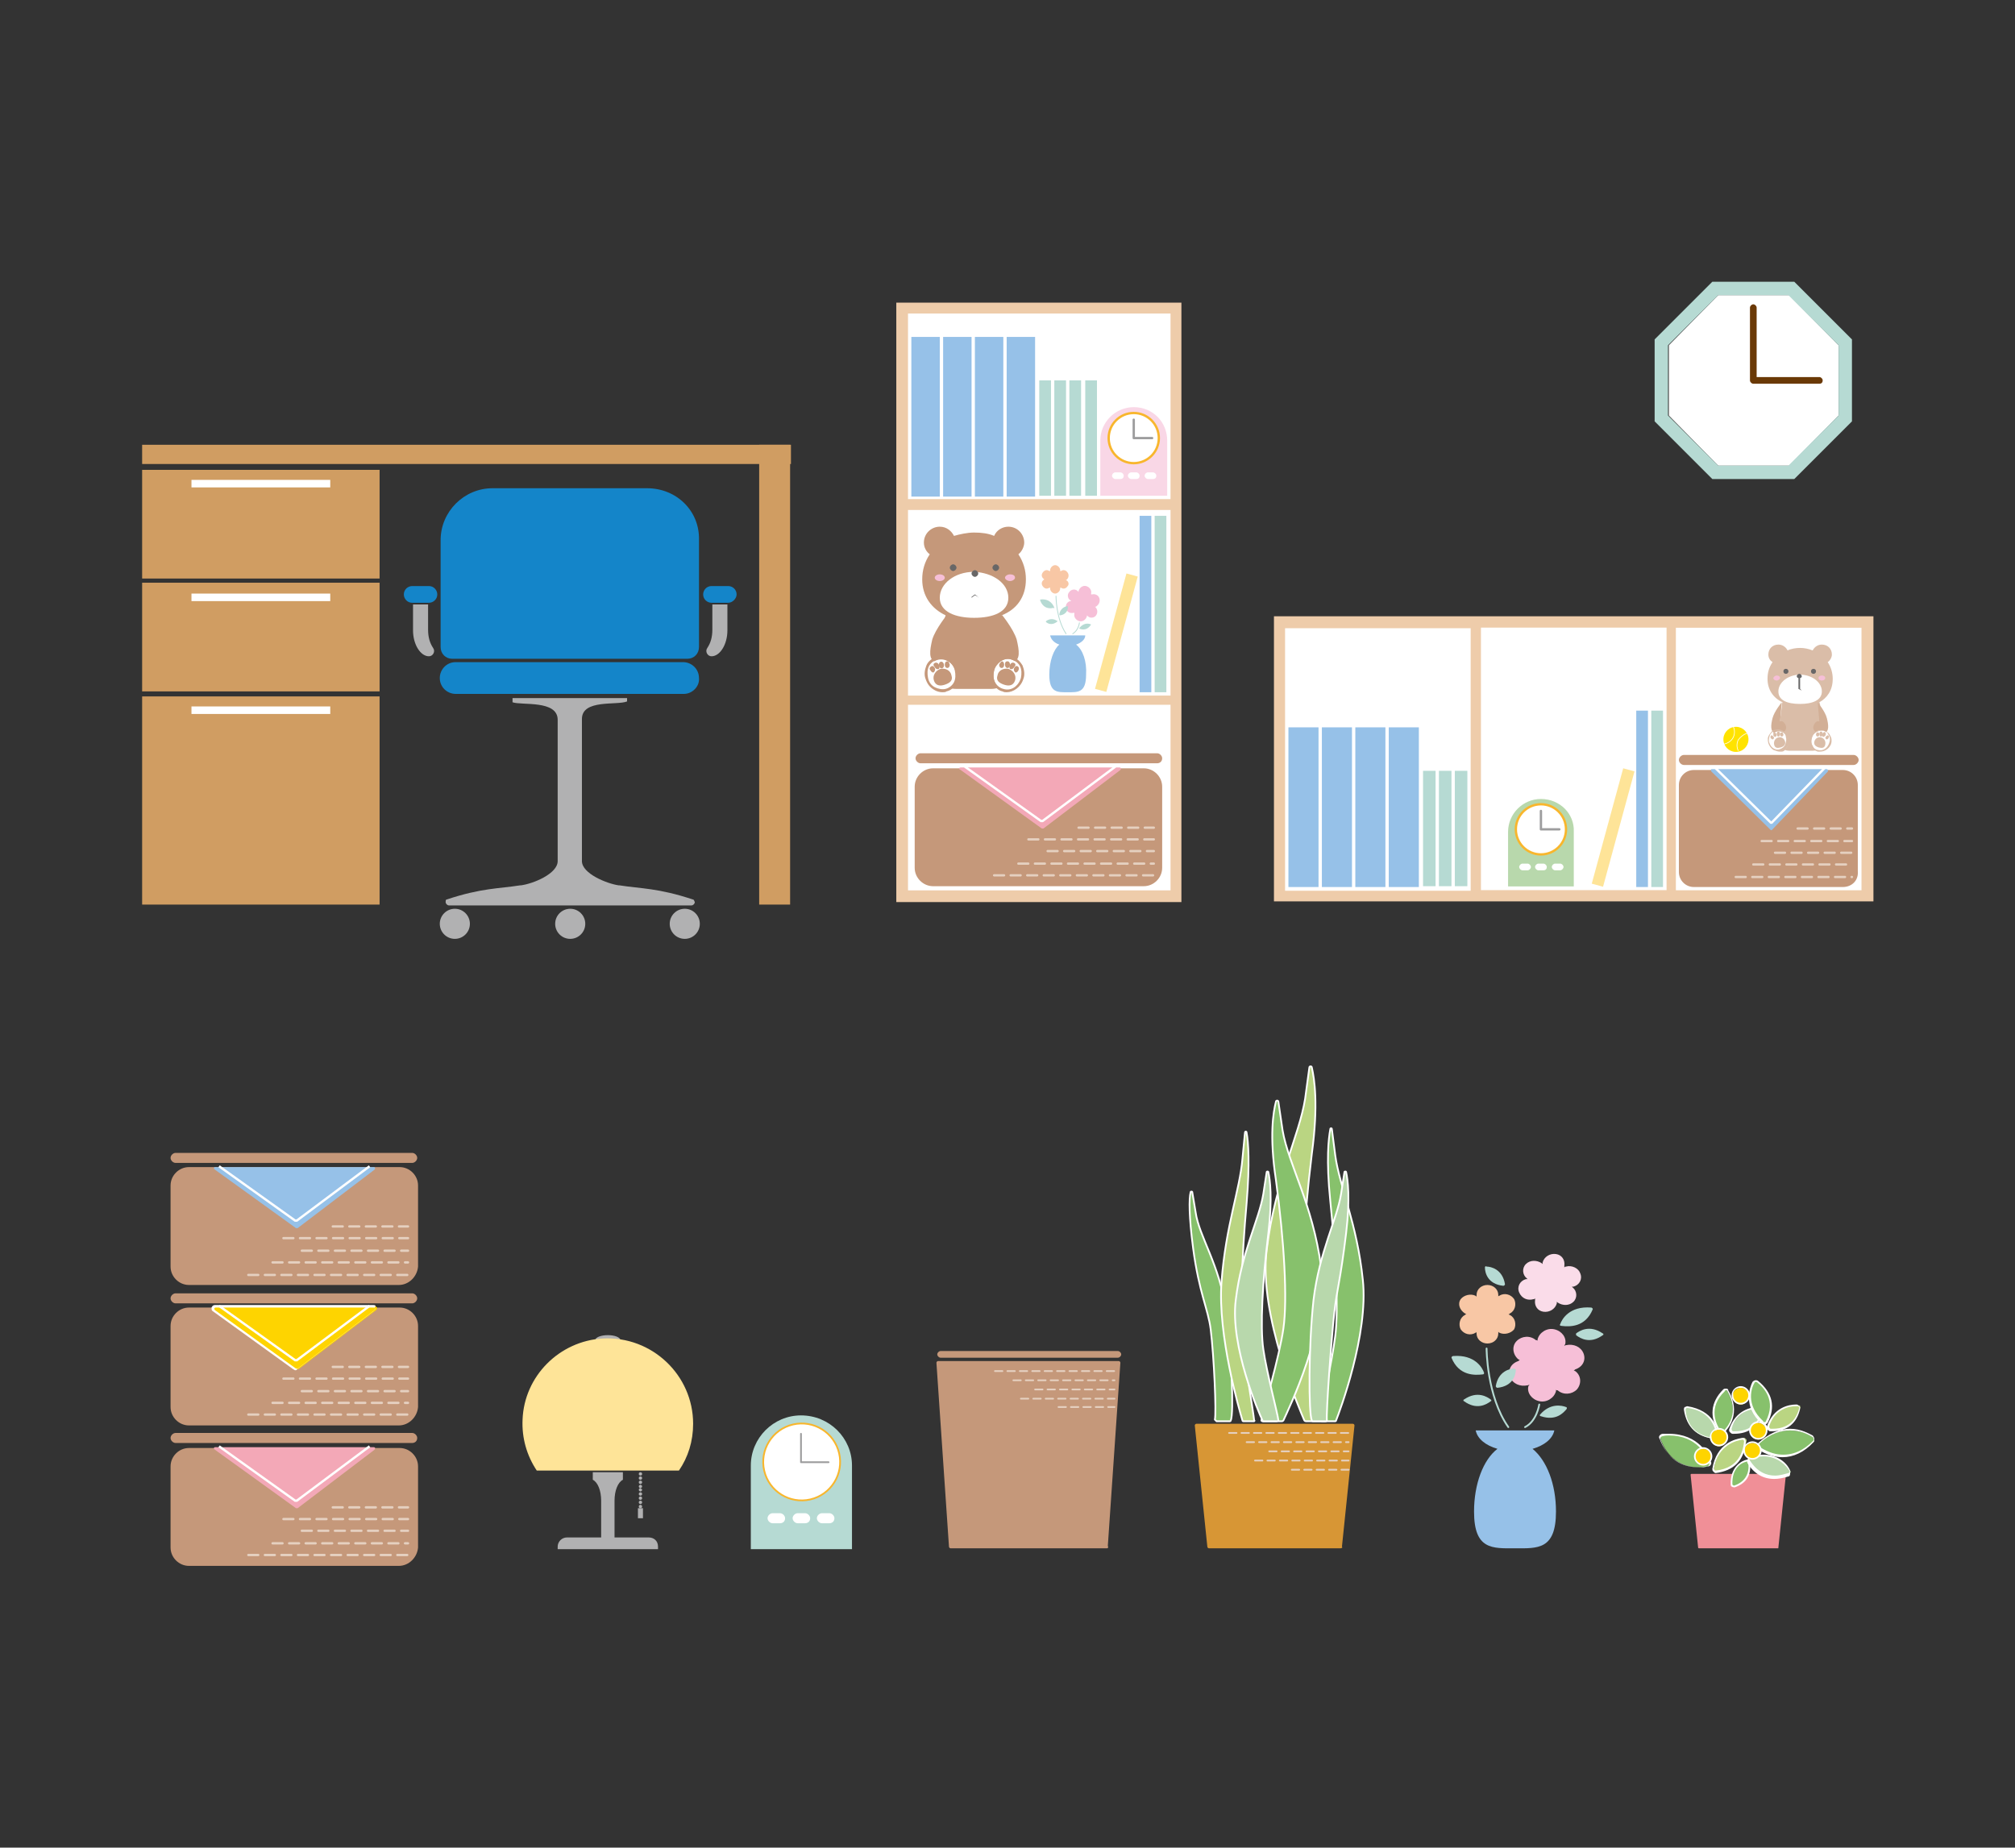 <?xml version="1.0" encoding="utf-8"?>
<!-- Generator: Adobe Illustrator 24.3.0, SVG Export Plug-In . SVG Version: 6.00 Build 0)  -->
<svg version="1.1" id="レイヤー_1" xmlns="http://www.w3.org/2000/svg" xmlns:xlink="http://www.w3.org/1999/xlink" x="0px"
	 y="0px" viewBox="0 0 241 221" style="enable-background:new 0 0 241 221;" xml:space="preserve">
<rect x="0" y="0" width="241" height="221" fill="#333333" stroke="none"/>
<style type="text/css">
	.st0{fill:#D09D62;}
	.st1{fill:#FFFFFF;}
	.st2{fill:#EECCAA;}
	.st3{fill:#96C1E8;}
	.st4{fill:#B6DAD3;}
	.st5{fill:#FEE498;}
	.st6{fill:#F9D7E6;}
	.st7{fill:#FFFFFF;stroke:#F8B62D;stroke-width:0.279;stroke-miterlimit:10;}
	.st8{fill:none;stroke:#9D9D9E;stroke-width:0.279;stroke-linecap:round;stroke-linejoin:round;stroke-miterlimit:10;}
	.st9{fill:#C5987A;}
	.st10{fill:#686767;}
	.st11{fill:#F6BFD7;}
	.st12{fill:#F8C7A5;}
	.st13{fill:none;stroke:#B6DAD3;stroke-width:9.899502e-02;stroke-linecap:round;stroke-linejoin:round;stroke-miterlimit:10;}
	
		.st14{fill:none;stroke:#E5D0C0;stroke-width:0.279;stroke-linecap:round;stroke-linejoin:round;stroke-miterlimit:10;stroke-dasharray:1.188,0.792;}
	.st15{fill:#F3A8B7;}
	.st16{fill:none;stroke:#FFFFFF;stroke-width:0.279;stroke-miterlimit:10;}
	.st17{fill:#FED400;}
	
		.st18{fill:none;stroke:#E5D0C0;stroke-width:0.209;stroke-linecap:round;stroke-linejoin:round;stroke-miterlimit:10;stroke-dasharray:0.891,0.594;}
	.st19{fill:#FFFFFF;stroke:#F8B62D;stroke-width:0.209;stroke-miterlimit:10;}
	.st20{fill:none;stroke:#9D9D9E;stroke-width:0.209;stroke-linecap:round;stroke-linejoin:round;stroke-miterlimit:10;}
	.st21{fill:#6A3906;}
	.st22{fill:#FADCE9;}
	.st23{fill:none;stroke:#B6DAD3;stroke-width:0.216;stroke-linecap:round;stroke-linejoin:round;stroke-miterlimit:10;}
	.st24{fill:#B1B1B2;}
	.st25{fill:#B8D8AC;stroke:#FFFFFF;stroke-width:0.14;stroke-linecap:round;stroke-linejoin:round;stroke-miterlimit:10;}
	.st26{fill:#DABDA8;}
	.st27{fill:#D2AF96;}
	.st28{fill:#FFE300;}
	.st29{fill:none;stroke:#FFFFFF;stroke-width:7.919604e-02;stroke-miterlimit:10;}
	.st30{fill:#1485C9;}
	.st31{fill:#D79635;}
	.st32{fill:#87C16C;stroke:#FFFFFF;stroke-width:0.209;stroke-linecap:round;stroke-linejoin:round;stroke-miterlimit:10;}
	.st33{fill:#BAD582;stroke:#FFFFFF;stroke-width:0.209;stroke-linecap:round;stroke-linejoin:round;stroke-miterlimit:10;}
	.st34{fill:#B8D8AC;stroke:#FFFFFF;stroke-width:0.209;stroke-linecap:round;stroke-linejoin:round;stroke-miterlimit:10;}
	.st35{fill:#F08F97;}
	.st36{fill:#87C16C;}
	.st37{fill:#BAD582;}
	.st38{fill:#B8D8AC;}
</style>
<g>
	<rect x="17" y="53.2" class="st0" width="77.6" height="2.3"/>
	<rect x="90.8" y="53.2" class="st0" width="3.7" height="55"/>
	<rect x="17" y="56.2" class="st0" width="28.4" height="13"/>
	<rect x="22.9" y="57.4" class="st1" width="16.6" height="0.9"/>
	<rect x="17" y="69.7" class="st0" width="28.4" height="13"/>
	<rect x="22.9" y="71" class="st1" width="16.6" height="0.9"/>
	<rect x="17" y="83.3" class="st0" width="28.4" height="24.9"/>
	<rect x="22.9" y="84.5" class="st1" width="16.6" height="0.9"/>
</g>
<g>
	<g>
		<rect x="107.2" y="36.2" class="st2" width="34.1" height="71.7"/>
		<rect x="108.6" y="37.5" class="st1" width="31.4" height="22.2"/>
		<rect x="108.6" y="61" class="st1" width="31.4" height="22.2"/>
		<rect x="108.6" y="84.3" class="st1" width="31.4" height="22.2"/>
	</g>
	<g>
		<g>
			<rect x="136.3" y="61.7" class="st3" width="1.4" height="21.1"/>
		</g>
		<g>
			<rect x="138.1" y="61.7" class="st4" width="1.4" height="21.1"/>
		</g>
		<g>
			
				<rect x="132.8" y="68.5" transform="matrix(0.965 0.263 -0.263 0.965 24.591 -32.434)" class="st5" width="1.4" height="14.3"/>
		</g>
	</g>
	<g>
		<g>
			<rect x="109" y="40.3" class="st3" width="3.4" height="19.1"/>
		</g>
		<g>
			<rect x="112.8" y="40.3" class="st3" width="3.4" height="19.1"/>
		</g>
		<g>
			<rect x="116.6" y="40.3" class="st3" width="3.4" height="19.1"/>
		</g>
		<g>
			<rect x="120.4" y="40.3" class="st3" width="3.4" height="19.1"/>
		</g>
		<g>
			<rect x="124.3" y="45.5" class="st4" width="1.4" height="13.8"/>
		</g>
		<g>
			<rect x="126.1" y="45.5" class="st4" width="1.4" height="13.8"/>
		</g>
		<g>
			<rect x="127.9" y="45.5" class="st4" width="1.4" height="13.8"/>
		</g>
		<g>
			<rect x="129.8" y="45.5" class="st4" width="1.4" height="13.8"/>
		</g>
	</g>
	<g>
		<path class="st6" d="M135.6,48.7c-2.2,0-4,1.8-4,4v6.6h8v-6.6C139.6,50.5,137.9,48.7,135.6,48.7z"/>
		<circle class="st7" cx="135.6" cy="52.4" r="3"/>
		<polyline class="st8" points="135.6,50.2 135.6,52.4 137.8,52.4 		"/>
		<g>
			<path class="st1" d="M134,57.3h-0.6c-0.2,0-0.4-0.2-0.4-0.4l0,0c0-0.2,0.2-0.4,0.4-0.4h0.6c0.2,0,0.4,0.2,0.4,0.4v0
				C134.4,57.2,134.2,57.3,134,57.3z"/>
			<path class="st1" d="M135.9,57.3h-0.6c-0.2,0-0.4-0.2-0.4-0.4l0,0c0-0.2,0.2-0.4,0.4-0.4h0.6c0.2,0,0.4,0.2,0.4,0.4v0
				C136.3,57.2,136.1,57.3,135.9,57.3z"/>
			<path class="st1" d="M137.9,57.3h-0.6c-0.2,0-0.4-0.2-0.4-0.4l0,0c0-0.2,0.2-0.4,0.4-0.4h0.6c0.2,0,0.4,0.2,0.4,0.4v0
				C138.3,57.2,138.1,57.3,137.9,57.3z"/>
		</g>
	</g>
	<g>
		<g>
			<path class="st9" d="M122.7,69.3c0-1.1-0.3-2.1-0.9-3c0.4-0.3,0.7-0.9,0.7-1.4c0-1-0.8-1.9-1.9-1.9c-0.7,0-1.4,0.4-1.7,1.1
				c-0.7-0.3-1.5-0.4-2.4-0.4c-0.8,0-1.7,0.2-2.4,0.4c-0.3-0.6-0.9-1.1-1.7-1.1c-1,0-1.9,0.8-1.9,1.9c0,0.6,0.3,1.1,0.7,1.4
				c-0.6,0.9-0.9,1.9-0.9,3c0,2,1.1,3.5,2.8,4.3c-0.1,0.3-0.2,0.6-0.2,0.9l-0.7,5.8c0,1.2,0.9,2.1,2.1,2.1h4.3
				c1.2,0,2.1-0.9,2.1-2.1l-0.7-5.8c0-0.3-0.1-0.6-0.2-0.9C121.6,72.9,122.7,71.4,122.7,69.3z"/>
			<path class="st1" d="M120.6,71.5c0,1.7-1.8,2.4-4.1,2.4c-2.2,0-4.1-0.7-4.1-2.4s1.8-3.1,4.1-3.1
				C118.8,68.5,120.6,69.8,120.6,71.5z"/>
			<g>
				<path class="st10" d="M114.4,67.9c0,0.2-0.2,0.4-0.4,0.4c-0.2,0-0.4-0.2-0.4-0.4c0-0.2,0.2-0.4,0.4-0.4
					C114.2,67.5,114.4,67.7,114.4,67.9z"/>
				<path class="st10" d="M119.5,67.9c0,0.2-0.2,0.4-0.4,0.4c-0.2,0-0.4-0.2-0.4-0.4c0-0.2,0.2-0.4,0.4-0.4
					C119.3,67.5,119.5,67.7,119.5,67.9z"/>
			</g>
			<g>
				<ellipse class="st11" cx="112.4" cy="69.1" rx="0.6" ry="0.4"/>
				<path class="st11" d="M121.4,69.1c0,0.2-0.3,0.4-0.6,0.4s-0.6-0.2-0.6-0.4c0-0.2,0.3-0.4,0.6-0.4S121.4,68.8,121.4,69.1z"/>
			</g>
			<path class="st10" d="M117,71.4l-0.4-0.3v-2.1c0,0,0,0,0,0c0.2,0,0.4-0.2,0.4-0.4c0-0.2-0.2-0.4-0.4-0.4c-0.2,0-0.4,0.2-0.4,0.4
				c0,0.2,0.2,0.4,0.4,0.4c0,0,0,0,0,0v2.1l-0.4,0.3c0,0,0,0,0,0.1c0,0,0,0,0,0c0,0,0,0,0,0l0.4-0.3L117,71.4
				C116.9,71.5,116.9,71.5,117,71.4C116.9,71.5,117,71.5,117,71.4C117,71.4,117,71.4,117,71.4z"/>
		</g>
		<path class="st9" d="M119.8,73.5c0,0,1.4,1.7,1.8,3c0.3,1.3,0.5,2.5-0.5,2.7c-1,0.3-2.7-0.3-1.9-1.8c0.5-0.7,0.9-0.5,0.9-0.5"/>
		<path class="st9" d="M113.3,73.5c0,0-1.4,1.7-1.8,3c-0.3,1.3-0.5,2.5,0.5,2.7c1,0.3,2.7-0.3,1.9-1.8c-0.5-0.7-0.9-0.5-0.9-0.5"/>
		<g>
			<g>
				
					<ellipse transform="matrix(0.961 -0.278 0.278 0.961 -17.988 34.51)" class="st1" cx="112.6" cy="80.7" rx="1.7" ry="1.9"/>
				<path class="st9" d="M112.7,82.8c-0.3,0-0.7-0.1-1-0.3c-0.5-0.3-0.8-0.7-1-1.3c-0.2-0.5-0.1-1.1,0.1-1.6c0.2-0.5,0.7-0.9,1.2-1
					c1-0.3,2.1,0.4,2.5,1.5l0,0c0.2,0.5,0.1,1.1-0.1,1.6c-0.2,0.5-0.7,0.9-1.2,1C113.1,82.8,112.9,82.8,112.7,82.8z M112.5,78.8
					c-0.1,0-0.3,0-0.4,0.1c-0.4,0.1-0.8,0.4-1,0.8c-0.2,0.4-0.2,0.9-0.1,1.4c0.1,0.5,0.4,0.9,0.8,1.1c0.4,0.2,0.9,0.3,1.3,0.2
					c0.4-0.1,0.8-0.4,1-0.8c0.2-0.4,0.2-0.9,0.1-1.4C114,79.3,113.3,78.8,112.5,78.8z"/>
			</g>
			<g>
				<path class="st9" d="M113.6,79.5c0,0.2-0.1,0.4-0.3,0.4c-0.2,0-0.3-0.2-0.3-0.4c0-0.2,0.1-0.4,0.3-0.4S113.5,79.3,113.6,79.5z"
					/>
				
					<ellipse transform="matrix(0.992 -0.127 0.127 0.992 -9.197 14.979)" class="st9" cx="112.6" cy="79.5" rx="0.3" ry="0.4"/>
				<path class="st9" d="M111.3,80.2c0.1,0.2,0.3,0.3,0.4,0.2c0.1-0.1,0.2-0.3,0.1-0.5c-0.1-0.2-0.3-0.3-0.4-0.2
					C111.2,79.8,111.1,80,111.3,80.2z"/>
				<path class="st9" d="M111.8,79.8c0.1,0.2,0.3,0.3,0.5,0.2c0.1-0.1,0.1-0.3,0-0.5c-0.1-0.2-0.3-0.3-0.5-0.2
					C111.6,79.4,111.6,79.6,111.8,79.8z"/>
			</g>
			<path class="st9" d="M113.8,80.8c0.2,0.6-0.2,0.9-0.8,1.1c-0.6,0.2-1.1,0.1-1.3-0.5c-0.2-0.6,0.2-1.2,0.8-1.4
				C113.1,79.9,113.7,80.2,113.8,80.8z"/>
		</g>
		<g>
			<g>
				<path class="st1" d="M118.9,80.2c-0.3,1,0.2,2,1.1,2.3c0.9,0.3,1.9-0.3,2.1-1.3c0.3-1-0.2-2-1.1-2.3
					C120.1,78.6,119.1,79.2,118.9,80.2z"/>
				<path class="st9" d="M120.4,82.8c-0.2,0-0.3,0-0.5-0.1c-0.5-0.1-0.9-0.5-1.2-1c-0.2-0.5-0.3-1.1-0.1-1.6c0.2-0.5,0.5-1,1-1.3
					c0.5-0.3,1-0.4,1.5-0.2c0.5,0.1,0.9,0.5,1.2,1c0.2,0.5,0.3,1.1,0.1,1.6C122.1,82.2,121.2,82.8,120.4,82.8z M120.6,78.8
					c-0.3,0-0.6,0.1-0.9,0.3c-0.4,0.3-0.7,0.7-0.8,1.1l0,0c-0.1,0.5-0.1,1,0.1,1.4c0.2,0.4,0.6,0.7,1,0.8c0.9,0.3,1.8-0.3,2.1-1.3
					c0.1-0.5,0.1-1-0.1-1.4c-0.2-0.4-0.6-0.7-1-0.8C120.9,78.8,120.7,78.8,120.6,78.8z"/>
			</g>
			<g>
				<path class="st9" d="M119.5,79.5c0,0.2,0.1,0.4,0.3,0.4c0.2,0,0.3-0.2,0.3-0.4c0-0.2-0.1-0.4-0.3-0.4
					C119.7,79.2,119.6,79.3,119.5,79.5z"/>
				<path class="st9" d="M120.2,79.5c0,0.2,0.1,0.4,0.3,0.4c0.2,0,0.3-0.2,0.3-0.4c0-0.2-0.1-0.4-0.3-0.4S120.2,79.2,120.2,79.5z"/>
				<path class="st9" d="M121.8,80.2c-0.1,0.2-0.3,0.3-0.4,0.2c-0.1-0.1-0.2-0.3-0.1-0.5c0.1-0.2,0.3-0.3,0.4-0.2
					C121.9,79.8,121.9,80,121.8,80.2z"/>
				<path class="st9" d="M121.3,79.8c-0.1,0.2-0.3,0.3-0.5,0.2c-0.1-0.1-0.1-0.3,0-0.5c0.1-0.2,0.3-0.3,0.5-0.2
					C121.5,79.4,121.5,79.6,121.3,79.8z"/>
			</g>
			<path class="st9" d="M119.3,80.8c-0.2,0.6,0.2,0.9,0.8,1.1c0.6,0.2,1.1,0.1,1.3-0.5c0.2-0.6-0.2-1.2-0.8-1.4
				C120,79.9,119.4,80.2,119.3,80.8z"/>
		</g>
	</g>
	<g>
		<path class="st3" d="M128.7,77.1c0.6-0.2,1.1-0.6,1.1-1.1h-4.2c0.1,0.5,0.5,0.9,1.1,1.1c-0.7,0.6-1.2,2-1.2,3.6
			c0,2.2,1,2.1,2.2,2.1c1.2,0,2.2,0.1,2.2-2.1C130,79.1,129.5,77.7,128.7,77.1z"/>
		<path class="st11" d="M131,72.6C130.9,72.6,130.9,72.5,131,72.6C130.9,72.5,130.9,72.5,131,72.6c0.4-0.2,0.6-0.6,0.5-1
			c-0.1-0.4-0.5-0.6-0.9-0.5c0,0-0.1,0-0.1,0c0,0,0-0.1,0-0.1c0.1-0.4-0.2-0.8-0.6-0.9c-0.4-0.1-0.8,0.2-0.9,0.6c0,0,0,0.1,0,0.1
			c0,0,0,0-0.1-0.1c-0.3-0.3-0.8-0.2-1,0.1c-0.3,0.3-0.2,0.8,0.1,1c0,0,0.1,0,0.1,0.1c0,0-0.1,0-0.1,0c-0.4,0.1-0.6,0.5-0.5,0.9
			c0.1,0.4,0.5,0.6,0.9,0.5c0,0,0.1,0,0.1,0c0,0,0,0.1,0,0.1c-0.1,0.4,0.2,0.8,0.6,0.9c0.4,0.1,0.8-0.2,0.9-0.6c0,0,0-0.1,0-0.1
			c0,0,0,0,0.1,0.1c0.3,0.3,0.8,0.2,1-0.1C131.3,73.3,131.3,72.9,131,72.6z"/>
		<path class="st12" d="M127.5,69.4C127.5,69.4,127.4,69.4,127.5,69.4C127.4,69.3,127.5,69.3,127.5,69.4c0.3-0.2,0.4-0.6,0.2-0.9
			c-0.2-0.3-0.5-0.4-0.8-0.2c0,0,0,0-0.1,0c0,0,0-0.1,0-0.1c0-0.3-0.3-0.6-0.6-0.6c-0.3,0-0.6,0.3-0.6,0.6c0,0,0,0.1,0,0.1
			c0,0,0,0-0.1,0c-0.3-0.2-0.6-0.1-0.8,0.2c-0.2,0.3-0.1,0.6,0.2,0.8c0,0,0,0,0.1,0c0,0,0,0-0.1,0c-0.3,0.2-0.4,0.5-0.2,0.8
			c0.2,0.3,0.5,0.4,0.8,0.2c0,0,0,0,0.1,0c0,0,0,0.1,0,0.1c0,0.3,0.3,0.6,0.6,0.6c0.3,0,0.6-0.3,0.6-0.6c0,0,0-0.1,0-0.1
			c0,0,0,0,0.1,0c0.3,0.2,0.6,0.1,0.8-0.2C127.9,69.9,127.8,69.5,127.5,69.4z"/>
		<path class="st13" d="M126.3,71.3c0,0,0,2.7,1.2,4.5"/>
		<path class="st13" d="M129.1,74.5c0,0-0.1,0.9-0.8,1.3"/>
		<path class="st4" d="M126.1,72.7c-0.1-0.3-0.5-1.1-1.6-1c-0.1,0-0.1,0.1-0.1,0.1c0.4,1.1,1.3,1,1.6,0.9
			C126.1,72.8,126.1,72.8,126.1,72.7z"/>
		<path class="st4" d="M126.5,74.3c-0.2-0.1-0.7-0.5-1.4,0c0,0,0,0.1,0,0.1C125.7,74.9,126.3,74.5,126.5,74.3
			C126.5,74.3,126.5,74.3,126.5,74.3z"/>
		<path class="st4" d="M130.5,74.7c-0.2-0.1-0.8-0.3-1.4,0.4c0,0,0,0.1,0,0.1C129.9,75.5,130.3,75,130.5,74.7
			C130.5,74.7,130.5,74.7,130.5,74.7z"/>
		<path class="st4" d="M127.7,72.5c-0.2,0-0.9,0.2-1,1c0,0,0,0.1,0.1,0.1C127.6,73.5,127.8,72.8,127.7,72.5
			C127.8,72.5,127.8,72.5,127.7,72.5z"/>
	</g>
	<g>
		<path class="st9" d="M136.8,106h-25.2c-1.2,0-2.2-1-2.2-2.2v-9.7c0-1.2,1-2.2,2.2-2.2h25.2c1.2,0,2.2,1,2.2,2.2v9.7
			C139,105,138,106,136.8,106z"/>
		<path class="st9" d="M138.4,91.3h-28.3c-0.3,0-0.6-0.3-0.6-0.6v0c0-0.3,0.3-0.6,0.6-0.6h28.3c0.3,0,0.6,0.3,0.6,0.6v0
			C139,91.1,138.7,91.3,138.4,91.3z"/>
		<line class="st14" x1="118.9" y1="104.7" x2="138" y2="104.7"/>
		<line class="st14" x1="121.8" y1="103.3" x2="138" y2="103.3"/>
		<line class="st14" x1="125.3" y1="101.8" x2="138" y2="101.8"/>
		<line class="st14" x1="123" y1="100.4" x2="138" y2="100.4"/>
		<line class="st14" x1="129" y1="99" x2="138" y2="99"/>
		<path class="st15" d="M114.9,91.8h19c0.2,0,0.2,0.2,0.1,0.3l-9.2,7c-0.1,0-0.1,0-0.2,0l-9.7-7C114.6,92,114.7,91.8,114.9,91.8z"/>
		<path class="st16" d="M133.4,91.7l-8.7,6.5c-0.1,0-0.1,0-0.2,0l-9.1-6.5"/>
	</g>
</g>
<g>
	<g>
		<path class="st9" d="M47.7,187.3H22.6c-1.2,0-2.2-1-2.2-2.2v-9.7c0-1.2,1-2.2,2.2-2.2h25.2c1.2,0,2.2,1,2.2,2.2v9.7
			C49.9,186.3,48.9,187.3,47.7,187.3z"/>
		<path class="st9" d="M49.3,172.6H21c-0.3,0-0.6-0.3-0.6-0.6v0c0-0.3,0.3-0.6,0.6-0.6h28.3c0.3,0,0.6,0.3,0.6,0.6l0,0
			C49.9,172.4,49.6,172.6,49.3,172.6z"/>
		<line class="st14" x1="29.7" y1="186" x2="48.8" y2="186"/>
		<line class="st14" x1="32.6" y1="184.6" x2="48.8" y2="184.6"/>
		<line class="st14" x1="36.1" y1="183.1" x2="48.8" y2="183.1"/>
		<line class="st14" x1="33.9" y1="181.7" x2="48.8" y2="181.7"/>
		<line class="st14" x1="39.8" y1="180.3" x2="48.8" y2="180.3"/>
		<path class="st15" d="M25.7,173.1h19c0.2,0,0.2,0.2,0.1,0.3l-9.2,7c-0.1,0-0.1,0-0.2,0l-9.7-7C25.5,173.3,25.6,173.1,25.7,173.1z"
			/>
		<path class="st16" d="M44.2,173l-8.7,6.5c-0.1,0-0.1,0-0.2,0l-9.1-6.5"/>
	</g>
	<g>
		<path class="st9" d="M47.7,170.5H22.6c-1.2,0-2.2-1-2.2-2.2v-9.7c0-1.2,1-2.2,2.2-2.2h25.2c1.2,0,2.2,1,2.2,2.2v9.7
			C49.9,169.5,48.9,170.5,47.7,170.5z"/>
		<path class="st9" d="M49.3,155.9H21c-0.3,0-0.6-0.3-0.6-0.6v0c0-0.3,0.3-0.6,0.6-0.6h28.3c0.3,0,0.6,0.3,0.6,0.6l0,0
			C49.9,155.6,49.6,155.9,49.3,155.9z"/>
		<line class="st14" x1="29.7" y1="169.2" x2="48.8" y2="169.2"/>
		<line class="st14" x1="32.6" y1="167.8" x2="48.8" y2="167.8"/>
		<line class="st14" x1="36.1" y1="166.4" x2="48.8" y2="166.4"/>
		<line class="st14" x1="33.9" y1="164.9" x2="48.8" y2="164.9"/>
		<line class="st14" x1="39.8" y1="163.5" x2="48.8" y2="163.5"/>
		<g>
			<path class="st17" d="M35.5,163.8c-0.1,0-0.1,0-0.2-0.1l-9.7-7c-0.1-0.1-0.1-0.2-0.1-0.3c0-0.1,0.1-0.2,0.3-0.2h19
				c0.1,0,0.2,0.1,0.3,0.2c0,0.1,0,0.2-0.1,0.3l-9.2,7C35.6,163.8,35.5,163.8,35.5,163.8z"/>
			<path class="st1" d="M44.7,156.4c0.2,0,0.2,0.2,0.1,0.3l-9.2,7c0,0-0.1,0-0.1,0c0,0-0.1,0-0.1,0l-9.7-7c-0.1-0.1-0.1-0.3,0.1-0.3
				H44.7 M44.7,156.1h-19c-0.2,0-0.3,0.1-0.4,0.3c0,0.2,0,0.3,0.1,0.4l9.7,7c0.1,0,0.1,0.1,0.2,0.1c0.1,0,0.2,0,0.2-0.1l9.2-7
				c0.1-0.1,0.2-0.3,0.1-0.4C45,156.2,44.9,156.1,44.7,156.1L44.7,156.1z"/>
		</g>
		<path class="st16" d="M44.2,156.2l-8.7,6.5c-0.1,0-0.1,0-0.2,0l-9.1-6.5"/>
	</g>
	<g>
		<path class="st9" d="M47.7,153.7H22.6c-1.2,0-2.2-1-2.2-2.2v-9.7c0-1.2,1-2.2,2.2-2.2h25.2c1.2,0,2.2,1,2.2,2.2v9.7
			C49.9,152.7,48.9,153.7,47.7,153.7z"/>
		<path class="st9" d="M49.3,139.1H21c-0.3,0-0.6-0.3-0.6-0.6v0c0-0.3,0.3-0.6,0.6-0.6h28.3c0.3,0,0.6,0.3,0.6,0.6l0,0
			C49.9,138.8,49.6,139.1,49.3,139.1z"/>
		<line class="st14" x1="29.7" y1="152.5" x2="48.8" y2="152.5"/>
		<line class="st14" x1="32.6" y1="151" x2="48.8" y2="151"/>
		<line class="st14" x1="36.1" y1="149.6" x2="48.8" y2="149.6"/>
		<line class="st14" x1="33.9" y1="148.1" x2="48.8" y2="148.1"/>
		<line class="st14" x1="39.8" y1="146.7" x2="48.8" y2="146.7"/>
		<path class="st3" d="M25.7,139.6h19c0.2,0,0.2,0.2,0.1,0.3l-9.2,7c-0.1,0-0.1,0-0.2,0l-9.7-7C25.5,139.8,25.6,139.6,25.7,139.6z"
			/>
		<path class="st16" d="M44.2,139.5l-8.7,6.5c-0.1,0-0.1,0-0.2,0l-9.1-6.5"/>
	</g>
</g>
<g>
	<path class="st9" d="M132.4,185.2h-18.7c-0.1,0-0.2-0.1-0.2-0.2L112,163c0-0.1,0.1-0.2,0.2-0.2h21.6c0.1,0,0.2,0.1,0.2,0.2
		l-1.5,21.9C132.6,185.1,132.5,185.2,132.4,185.2z"/>
	<path class="st9" d="M133.7,162.4h-21.2c-0.2,0-0.4-0.2-0.4-0.4l0,0c0-0.2,0.2-0.4,0.4-0.4h21.2c0.2,0,0.4,0.2,0.4,0.4v0
		C134.1,162.2,133.9,162.4,133.7,162.4z"/>
	<line class="st18" x1="119" y1="164" x2="133.3" y2="164"/>
	<line class="st18" x1="121.2" y1="165.1" x2="133.3" y2="165.1"/>
	<line class="st18" x1="123.8" y1="166.2" x2="133.3" y2="166.2"/>
	<line class="st18" x1="122.1" y1="167.3" x2="133.3" y2="167.3"/>
	<line class="st18" x1="126.6" y1="168.3" x2="133.3" y2="168.3"/>
</g>
<g>
	<path class="st4" d="M95.8,169.3c-3.3,0-6,2.7-6,6v10h12.1v-10C101.9,172,99.2,169.3,95.8,169.3z"/>
	<ellipse transform="matrix(0.974 -0.227 0.227 0.974 -37.13 26.263)" class="st19" cx="95.8" cy="174.9" rx="4.6" ry="4.6"/>
	<polyline class="st20" points="95.8,171.5 95.8,174.9 99.1,174.9 	"/>
	<g>
		<path class="st1" d="M93.3,182.2h-0.9c-0.3,0-0.6-0.3-0.6-0.6l0,0c0-0.3,0.3-0.6,0.6-0.6h0.9c0.3,0,0.6,0.3,0.6,0.6v0
			C93.9,182,93.6,182.2,93.3,182.2z"/>
		<path class="st1" d="M96.3,182.2h-0.9c-0.3,0-0.6-0.3-0.6-0.6l0,0c0-0.3,0.3-0.6,0.6-0.6h0.9c0.3,0,0.6,0.3,0.6,0.6l0,0
			C96.9,182,96.6,182.2,96.3,182.2z"/>
		<path class="st1" d="M99.2,182.2h-0.9c-0.3,0-0.6-0.3-0.6-0.6l0,0c0-0.3,0.3-0.6,0.6-0.6h0.9c0.3,0,0.6,0.3,0.6,0.6v0
			C99.8,182,99.5,182.2,99.2,182.2z"/>
	</g>
</g>
<g>
	<polygon class="st1" points="214,35.3 219.9,41.3 219.9,49.7 214,55.7 205.5,55.7 199.6,49.7 199.6,41.3 205.5,35.3 	"/>
	<path class="st4" d="M214.6,57.3h-9.8l-6.9-6.9v-9.8l6.9-6.9h9.8l6.9,6.9v9.8L214.6,57.3z M205.5,55.7h8.4l6-6v-8.4l-6-6h-8.4l-6,6
		v8.4L205.5,55.7z"/>
	<path class="st21" d="M217.6,45.9h-7.9c-0.2,0-0.4-0.2-0.4-0.4v-8.7c0-0.2,0.2-0.4,0.4-0.4c0.2,0,0.4,0.2,0.4,0.4v8.3h7.5
		c0.2,0,0.4,0.2,0.4,0.4C218,45.7,217.9,45.9,217.6,45.9z"/>
</g>
<g>
	<path class="st3" d="M183.3,173.3c1.4-0.4,2.4-1.2,2.6-2.2h-9.4c0.2,1,1.2,1.8,2.6,2.2c-1.7,1.3-2.8,4.2-2.8,7.5
		c0,4.6,2.2,4.4,4.9,4.4c2.7,0,4.9,0.2,4.9-4.4C186.1,177.5,185,174.7,183.3,173.3z"/>
	<path class="st11" d="M188.4,164c-0.1,0-0.1-0.1-0.2-0.1c0.1,0,0.1,0,0.2-0.1c0.9-0.3,1.3-1.1,1-1.9c-0.3-0.8-1.2-1.2-2.1-1
		c-0.1,0-0.1,0-0.2,0.1c0-0.1,0-0.1,0.1-0.2c0.2-0.8-0.4-1.6-1.3-1.8c-0.9-0.2-1.8,0.4-2,1.2c0,0.1,0,0.1,0,0.2
		c0-0.1-0.1-0.1-0.2-0.1c-0.7-0.6-1.7-0.5-2.3,0.1s-0.5,1.6,0.2,2.2c0.1,0,0.1,0.1,0.2,0.1c-0.1,0-0.1,0-0.2,0.1
		c-0.9,0.3-1.3,1.1-1,1.9s1.2,1.2,2.1,1c0.1,0,0.1,0,0.2-0.1c0,0.1,0,0.1-0.1,0.2c-0.2,0.8,0.4,1.6,1.3,1.8c0.9,0.2,1.8-0.4,2-1.2
		c0-0.1,0-0.1,0-0.2c0,0.1,0.1,0.1,0.2,0.1c0.7,0.6,1.7,0.5,2.3-0.1C189.2,165.5,189.1,164.5,188.4,164z"/>
	<path class="st22" d="M188.1,154c0,0-0.1-0.1-0.1-0.1c0.1,0,0.1,0,0.2,0c0.7-0.2,1.1-0.9,0.8-1.6c-0.2-0.6-1-1-1.7-0.8
		c-0.1,0-0.1,0-0.2,0.1c0-0.1,0-0.1,0-0.2c0.1-0.7-0.3-1.3-1-1.4c-0.7-0.1-1.4,0.3-1.6,1c0,0.1,0,0.1,0,0.2c0,0-0.1-0.1-0.1-0.1
		c-0.6-0.4-1.4-0.4-1.9,0.1c-0.5,0.5-0.4,1.3,0.1,1.7c0,0,0.1,0.1,0.1,0.1c-0.1,0-0.1,0-0.2,0c-0.7,0.2-1.1,0.9-0.8,1.6s1,1,1.7,0.8
		c0.1,0,0.1,0,0.2-0.1c0,0.1,0,0.1,0,0.2c-0.1,0.7,0.3,1.3,1,1.4c0.7,0.1,1.4-0.3,1.6-1c0-0.1,0-0.1,0-0.2c0,0,0.1,0.1,0.1,0.1
		c0.6,0.4,1.4,0.4,1.9-0.1C188.7,155.2,188.6,154.4,188.1,154z"/>
	<path class="st12" d="M180.6,157.3c-0.1,0-0.1-0.1-0.2-0.1c0.1,0,0.1,0,0.2-0.1c0.6-0.3,0.8-1.1,0.5-1.7c-0.4-0.6-1.2-0.8-1.8-0.4
		c-0.1,0-0.1,0.1-0.1,0.1c0-0.1,0-0.1,0-0.2c0-0.7-0.6-1.2-1.3-1.2c-0.7,0-1.3,0.5-1.3,1.2c0,0.1,0,0.1,0,0.2c0,0-0.1-0.1-0.1-0.1
		c-0.6-0.3-1.4-0.1-1.8,0.4c-0.4,0.6-0.1,1.3,0.5,1.7c0.1,0,0.1,0.1,0.2,0.1c-0.1,0-0.1,0-0.2,0.1c-0.6,0.3-0.8,1.1-0.5,1.7
		c0.4,0.6,1.2,0.8,1.8,0.4c0.1,0,0.1-0.1,0.1-0.1c0,0.1,0,0.1,0,0.2c0,0.7,0.6,1.2,1.3,1.2c0.7,0,1.3-0.5,1.3-1.2c0-0.1,0-0.1,0-0.2
		c0,0,0.1,0.1,0.1,0.1c0.6,0.3,1.4,0.1,1.8-0.4C181.4,158.4,181.2,157.6,180.6,157.3z"/>
	<path class="st23" d="M177.8,161.3c0,0,0,5.7,2.6,9.4"/>
	<path class="st23" d="M184.1,168c0,0-0.3,2-1.7,2.7"/>
	<path class="st4" d="M177.5,164.2c-0.2-0.6-1.1-2.2-3.7-2c-0.1,0-0.2,0.1-0.2,0.2c0.9,2.2,2.8,2.1,3.7,2
		C177.5,164.4,177.5,164.3,177.5,164.2z"/>
	<path class="st4" d="M178.3,167.4c-0.4-0.3-1.6-1.1-3.2,0c-0.1,0-0.1,0.2,0,0.2c1.5,1.1,2.7,0.4,3.2,0
		C178.4,167.6,178.4,167.5,178.3,167.4z"/>
	<path class="st4" d="M187.3,168.3c-0.5-0.2-1.9-0.5-3.1,0.9c-0.1,0.1,0,0.2,0.1,0.2c1.8,0.6,2.7-0.4,3.1-0.9
		C187.4,168.4,187.4,168.3,187.3,168.3z"/>
	<path class="st4" d="M181.1,163.7c-0.5,0-1.9,0.3-2.2,2.1c0,0.1,0.1,0.2,0.2,0.2c1.9-0.2,2.2-1.6,2.2-2.2
		C181.2,163.8,181.2,163.7,181.1,163.7z"/>
	<path class="st4" d="M186.6,158.4c0.2-0.6,1.1-2.2,3.7-2c0.1,0,0.2,0.1,0.2,0.2c-0.9,2.2-2.8,2.1-3.7,2
		C186.6,158.6,186.5,158.5,186.6,158.4z"/>
	<path class="st4" d="M188.5,159.5c0.4-0.3,1.6-1.1,3.2,0c0.1,0,0.1,0.2,0,0.2c-1.5,1.1-2.7,0.4-3.2,0
		C188.5,159.6,188.5,159.5,188.5,159.5z"/>
	<path class="st4" d="M177.8,151.5c0.5,0,1.9,0.3,2.2,2.1c0,0.1-0.1,0.2-0.2,0.2c-1.9-0.2-2.2-1.6-2.2-2.2
		C177.6,151.5,177.7,151.4,177.8,151.5z"/>
</g>
<g>
	<ellipse class="st24" cx="72.7" cy="160.3" rx="1.5" ry="0.6"/>
	<path class="st5" d="M72.1,160.1c-5.2,0.3-9.4,4.5-9.6,9.7c-0.1,2.2,0.5,4.3,1.7,6.1h17c1.1-1.6,1.7-3.5,1.7-5.6
		C82.9,164.5,78,159.8,72.1,160.1z"/>
	<path class="st24" d="M77.6,183.9h-4.1v-4.4c0-1.2,0.4-2.2,1-2.5h0v0v0v-0.9h-3.6v0.9v0v0h0c0.6,0.3,1,1.3,1,2.5v4.4h-4.1
		c-0.6,0-1.1,0.5-1.1,1.1v0.3h12V185C78.7,184.3,78.2,183.9,77.6,183.9z"/>
	<g>
		<circle class="st24" cx="76.6" cy="176.3" r="0.2"/>
		<circle class="st24" cx="76.6" cy="176.8" r="0.2"/>
		<circle class="st24" cx="76.6" cy="177.3" r="0.2"/>
		<path class="st24" d="M76.8,177.8c0,0.1-0.1,0.2-0.2,0.2c-0.1,0-0.2-0.1-0.2-0.2s0.1-0.2,0.2-0.2
			C76.7,177.6,76.8,177.7,76.8,177.8z"/>
		<path class="st24" d="M76.8,178.2c0,0.1-0.1,0.2-0.2,0.2c-0.1,0-0.2-0.1-0.2-0.2c0-0.1,0.1-0.2,0.2-0.2
			C76.7,178.1,76.8,178.1,76.8,178.2z"/>
		<circle class="st24" cx="76.6" cy="178.7" r="0.2"/>
		<circle class="st24" cx="76.6" cy="179.2" r="0.2"/>
		<circle class="st24" cx="76.6" cy="179.7" r="0.2"/>
		<circle class="st24" cx="76.6" cy="180.2" r="0.2"/>
		<rect x="76.3" y="180.4" class="st24" width="0.6" height="1.2"/>
	</g>
</g>
<g>
	<g>
		
			<rect x="171.2" y="55" transform="matrix(6.123234e-17 -1 1 6.123234e-17 97.369 279.015)" class="st2" width="34.1" height="71.7"/>
		
			<rect x="149.1" y="79.7" transform="matrix(6.123234e-17 -1 1 6.123234e-17 73.997 255.644)" class="st1" width="31.4" height="22.2"/>
		
			<rect x="172.6" y="79.7" transform="matrix(6.123234e-17 -1 1 6.123234e-17 97.426 279.072)" class="st1" width="31.4" height="22.2"/>
		
			<rect x="195.9" y="79.7" transform="matrix(6.123234e-17 -1 1 6.123234e-17 120.74 302.387)" class="st1" width="31.4" height="22.2"/>
	</g>
	<g>
		<path class="st25" d="M184.3,95.5c-2.2,0-4,1.8-4,4v6.6h8v-6.6C188.4,97.3,186.6,95.5,184.3,95.5z"/>
		<circle class="st7" cx="184.3" cy="99.2" r="3"/>
		<polyline class="st8" points="184.3,97 184.3,99.2 186.5,99.2 		"/>
		<g>
			<path class="st1" d="M182.7,104.1h-0.6c-0.2,0-0.4-0.2-0.4-0.4l0,0c0-0.2,0.2-0.4,0.4-0.4h0.6c0.2,0,0.4,0.2,0.4,0.4l0,0
				C183.1,103.9,182.9,104.1,182.7,104.1z"/>
			<path class="st1" d="M184.6,104.1H184c-0.2,0-0.4-0.2-0.4-0.4l0,0c0-0.2,0.2-0.4,0.4-0.4h0.6c0.2,0,0.4,0.2,0.4,0.4l0,0
				C185,103.9,184.9,104.1,184.6,104.1z"/>
			<path class="st1" d="M186.6,104.1H186c-0.2,0-0.4-0.2-0.4-0.4l0,0c0-0.2,0.2-0.4,0.4-0.4h0.6c0.2,0,0.4,0.2,0.4,0.4l0,0
				C187,103.9,186.8,104.1,186.6,104.1z"/>
		</g>
	</g>
	<g>
		<g>
			<path class="st26" d="M219.2,81.2c0-0.7-0.2-1.4-0.6-2c0.3-0.2,0.5-0.6,0.5-0.9c0-0.7-0.5-1.2-1.2-1.2c-0.5,0-0.9,0.3-1.1,0.7
				c-0.5-0.2-1-0.3-1.5-0.3c-0.5,0-1.1,0.1-1.5,0.3c-0.2-0.4-0.6-0.7-1.1-0.7c-0.7,0-1.2,0.5-1.2,1.2c0,0.4,0.2,0.7,0.5,0.9
				c-0.4,0.6-0.6,1.2-0.6,2c0,1.3,0.7,2.3,1.8,2.8c-0.1,0.2-0.1,0.4-0.1,0.6l-0.5,3.8c0,0.8,0.6,1.4,1.4,1.4h2.8
				c0.8,0,1.4-0.6,1.4-1.4l-0.5-3.8c0-0.2,0-0.4-0.1-0.6C218.5,83.5,219.2,82.6,219.2,81.2z"/>
			<path class="st1" d="M217.9,82.7c0,1.1-1.2,1.5-2.6,1.5c-1.5,0-2.6-0.4-2.6-1.5c0-1.1,1.2-2,2.6-2
				C216.7,80.7,217.9,81.6,217.9,82.7z"/>
			<g>
				<circle class="st10" cx="213.6" cy="80.3" r="0.3"/>
				<circle class="st10" cx="216.9" cy="80.3" r="0.3"/>
			</g>
			<g>
				<path class="st11" d="M212.9,81.1c0,0.1-0.2,0.3-0.4,0.3s-0.4-0.1-0.4-0.3c0-0.1,0.2-0.3,0.4-0.3S212.9,80.9,212.9,81.1z"/>
				<ellipse class="st11" cx="217.9" cy="81.1" rx="0.4" ry="0.3"/>
			</g>
			<path class="st10" d="M215.5,82.6l-0.2-0.2v-1.3c0,0,0,0,0,0c0.1,0,0.2-0.1,0.2-0.2c0-0.1-0.1-0.3-0.3-0.3
				c-0.1,0-0.3,0.1-0.3,0.3c0,0.1,0.1,0.2,0.2,0.2c0,0,0,0,0,0v1.3l-0.2,0.2c0,0,0,0,0,0c0,0,0,0,0,0c0,0,0,0,0,0l0.2-0.2
				L215.5,82.6C215.5,82.6,215.5,82.6,215.5,82.6C215.5,82.6,215.5,82.6,215.5,82.6C215.5,82.6,215.5,82.6,215.5,82.6z"/>
		</g>
		<path class="st27" d="M217.4,84c0,0,0.9,1.1,1.1,1.9c0.2,0.8,0.3,1.6-0.3,1.8c-0.6,0.2-1.7-0.2-1.2-1.1c0.3-0.5,0.6-0.3,0.6-0.3"
			/>
		<path class="st27" d="M213.1,84c0,0-0.9,1.1-1.1,1.9c-0.2,0.8-0.3,1.6,0.3,1.8c0.6,0.2,1.7-0.2,1.2-1.1c-0.3-0.5-0.6-0.3-0.6-0.3"
			/>
		<g>
			<g>
				
					<ellipse transform="matrix(0.961 -0.278 0.278 0.961 -16.241 62.656)" class="st1" cx="212.7" cy="88.6" rx="1.1" ry="1.2"/>
				<path class="st26" d="M212.8,89.9c-0.2,0-0.4-0.1-0.7-0.2c-0.3-0.2-0.5-0.5-0.6-0.8c-0.1-0.4-0.1-0.7,0.1-1
					c0.2-0.3,0.4-0.6,0.7-0.6c0.7-0.2,1.4,0.2,1.6,1l0,0c0.1,0.4,0.1,0.7-0.1,1c-0.2,0.3-0.4,0.6-0.7,0.6
					C213,89.9,212.9,89.9,212.8,89.9z M212.6,87.4c-0.1,0-0.2,0-0.3,0c-0.3,0.1-0.5,0.3-0.6,0.5c-0.1,0.3-0.2,0.6-0.1,0.9
					c0.1,0.3,0.3,0.6,0.5,0.7c0.3,0.2,0.6,0.2,0.8,0.1c0.3-0.1,0.5-0.3,0.6-0.5c0.1-0.3,0.2-0.6,0.1-0.9
					C213.6,87.7,213.1,87.4,212.6,87.4z"/>
			</g>
			<g>
				<path class="st26" d="M213.3,87.9c0,0.1-0.1,0.2-0.2,0.2c-0.1,0-0.2-0.1-0.2-0.3c0-0.1,0.1-0.2,0.2-0.2
					C213.2,87.6,213.3,87.7,213.3,87.9z"/>
				<path class="st26" d="M212.9,87.8c0,0.2-0.1,0.3-0.2,0.3c-0.1,0-0.2-0.1-0.2-0.3c0-0.2,0.1-0.3,0.2-0.3
					C212.8,87.5,212.9,87.6,212.9,87.8z"/>
				<path class="st26" d="M211.8,88.3c0.1,0.1,0.2,0.2,0.3,0.1c0.1-0.1,0.1-0.2,0-0.3c-0.1-0.1-0.2-0.2-0.3-0.1
					C211.8,88,211.7,88.2,211.8,88.3z"/>
				<path class="st26" d="M212.1,88c0.1,0.1,0.2,0.2,0.3,0.1c0.1-0.1,0.1-0.2,0-0.4c-0.1-0.1-0.2-0.2-0.3-0.1
					C212.1,87.7,212.1,87.9,212.1,88z"/>
			</g>
			<path class="st26" d="M213.5,88.7c0.1,0.4-0.2,0.6-0.5,0.7c-0.4,0.1-0.7,0.1-0.8-0.3c-0.1-0.4,0.1-0.8,0.5-0.9
				C213,88.1,213.4,88.3,213.5,88.7z"/>
		</g>
		<g>
			<g>
				<path class="st1" d="M216.7,88.3c-0.2,0.6,0.1,1.3,0.7,1.5s1.2-0.2,1.4-0.9c0.2-0.6-0.1-1.3-0.7-1.5
					C217.5,87.2,216.9,87.6,216.7,88.3z"/>
				<path class="st26" d="M217.7,89.9c-0.1,0-0.2,0-0.3,0c-0.3-0.1-0.6-0.3-0.7-0.6c-0.2-0.3-0.2-0.7-0.1-1c0.1-0.4,0.3-0.7,0.6-0.8
					c0.3-0.2,0.7-0.2,1-0.1c0.3,0.1,0.6,0.3,0.7,0.6c0.2,0.3,0.2,0.7,0.1,1C218.8,89.5,218.3,89.9,217.7,89.9z M217.8,87.4
					c-0.2,0-0.4,0.1-0.6,0.2c-0.3,0.2-0.5,0.4-0.5,0.7l0,0c-0.1,0.3-0.1,0.6,0.1,0.9c0.1,0.3,0.4,0.5,0.6,0.5
					c0.6,0.2,1.2-0.2,1.4-0.9c0.1-0.3,0.1-0.6-0.1-0.9c-0.1-0.3-0.4-0.5-0.6-0.5C218,87.4,217.9,87.4,217.8,87.4z"/>
			</g>
			<g>
				<path class="st26" d="M217.2,87.9c0,0.1,0.1,0.2,0.2,0.2c0.1,0,0.2-0.1,0.2-0.3c0-0.1-0.1-0.2-0.2-0.2
					C217.3,87.6,217.2,87.7,217.2,87.9z"/>
				<path class="st26" d="M217.6,87.8c0,0.2,0.1,0.3,0.2,0.3c0.1,0,0.2-0.1,0.2-0.3c0-0.2-0.1-0.3-0.2-0.3
					C217.7,87.5,217.6,87.6,217.6,87.8z"/>
				<path class="st26" d="M218.7,88.3c-0.1,0.1-0.2,0.2-0.3,0.1c-0.1-0.1-0.1-0.2,0-0.3c0.1-0.1,0.2-0.2,0.3-0.1
					S218.7,88.2,218.7,88.3z"/>
				<path class="st26" d="M218.3,88c-0.1,0.1-0.2,0.2-0.3,0.1c-0.1-0.1-0.1-0.2,0-0.4c0.1-0.1,0.2-0.2,0.3-0.1
					C218.4,87.7,218.4,87.9,218.3,88z"/>
			</g>
			<path class="st26" d="M217,88.7c-0.1,0.4,0.2,0.6,0.5,0.7c0.4,0.1,0.7,0.1,0.8-0.3c0.1-0.4-0.1-0.8-0.5-0.9
				C217.5,88.1,217.1,88.3,217,88.7z"/>
		</g>
	</g>
	<g>
		<g>
			<rect x="195.7" y="85" class="st3" width="1.4" height="21.1"/>
		</g>
		<g>
			<rect x="197.5" y="85" class="st4" width="1.4" height="21.1"/>
		</g>
		<g>
			
				<rect x="192.2" y="91.8" transform="matrix(0.965 0.263 -0.263 0.965 32.81 -47.237)" class="st5" width="1.4" height="14.3"/>
		</g>
	</g>
	<g>
		<g>
			<rect x="154.1" y="87" class="st3" width="3.6" height="19.1"/>
		</g>
		<g>
			<rect x="158.1" y="87" class="st3" width="3.6" height="19.1"/>
		</g>
		<g>
			<rect x="162.1" y="87" class="st3" width="3.6" height="19.1"/>
		</g>
		<g>
			<rect x="166.1" y="87" class="st3" width="3.6" height="19.1"/>
		</g>
		<g>
			<rect x="170.2" y="92.2" class="st4" width="1.5" height="13.8"/>
		</g>
		<g>
			<rect x="172.1" y="92.2" class="st4" width="1.5" height="13.8"/>
		</g>
		<g>
			<rect x="174" y="92.2" class="st4" width="1.5" height="13.8"/>
		</g>
	</g>
	<g>
		<path class="st9" d="M220.4,106.1h-17.8c-1,0-1.8-0.8-1.8-1.8V93.9c0-1,0.8-1.8,1.8-1.8h17.8c1,0,1.8,0.8,1.8,1.8v10.3
			C222.3,105.3,221.5,106.1,220.4,106.1z"/>
		<path class="st9" d="M221.7,91.5h-20.3c-0.3,0-0.6-0.3-0.6-0.6l0,0c0-0.3,0.3-0.6,0.6-0.6h20.3c0.3,0,0.6,0.3,0.6,0.6v0
			C222.3,91.2,222,91.5,221.7,91.5z"/>
		<line class="st14" x1="207.6" y1="104.9" x2="221.5" y2="104.9"/>
		<line class="st14" x1="209.7" y1="103.4" x2="221.5" y2="103.4"/>
		<line class="st14" x1="212.3" y1="102" x2="221.5" y2="102"/>
		<line class="st14" x1="210.7" y1="100.6" x2="221.5" y2="100.6"/>
		<line class="st14" x1="215" y1="99.1" x2="221.5" y2="99.1"/>
		<path class="st3" d="M204.7,92h13.8c0.1,0,0.2,0.2,0.1,0.3l-6.7,7c0,0-0.1,0-0.1,0l-7.1-7C204.6,92.2,204.6,92,204.7,92z"/>
		<path class="st16" d="M218.2,91.9l-6.3,6.5c0,0-0.1,0-0.1,0l-6.6-6.5"/>
	</g>
	<g>
		
			<ellipse transform="matrix(0.99 -0.142 0.142 0.99 -10.454 30.4)" class="st28" cx="207.6" cy="88.4" rx="1.5" ry="1.5"/>
		<path class="st29" d="M209,87.7c-0.4,0.1-0.8,0.4-1.1,0.8c-0.2,0.4-0.2,0.9,0,1.3"/>
		<path class="st29" d="M207.3,86.9c0.2,0.4,0.2,0.9,0,1.3s-0.6,0.7-1.1,0.8"/>
	</g>
</g>
<g>
	<path class="st30" d="M81.8,83H54.5c-1,0-1.9-0.8-1.9-1.9v0c0-1,0.8-1.9,1.9-1.9h27.2c1,0,1.9,0.8,1.9,1.9v0
		C83.7,82.1,82.8,83,81.8,83z"/>
	<path class="st30" d="M87.1,72.1h-2c-0.5,0-1-0.4-1-1l0,0c0-0.5,0.4-1,1-1h2c0.5,0,1,0.4,1,1l0,0C88.1,71.6,87.6,72.1,87.1,72.1z"
		/>
	<path class="st24" d="M82.9,107.6c-4.2-1.4-6.3-1.3-8.8-1.7c0,0-0.1,0-0.1,0c-1.4-0.2-4.4-1.4-4.4-2.9V86c0-2.4,4.2-1.6,5.4-2.1
		v-0.4H61.3V84c1.1,0.4,5.4-0.3,5.4,2.1V103c0,1.5-2.9,2.7-4.4,2.9c0,0-0.1,0-0.1,0c-2.5,0.4-4.6,0.3-8.8,1.7
		c-0.1,0-0.1,0.2-0.1,0.3c0,0.2,0.2,0.4,0.4,0.4h14.1h0.8h14.1c0.2,0,0.4-0.2,0.4-0.4C83,107.7,83,107.6,82.9,107.6z"/>
	<path class="st30" d="M77.4,58.4H58.9c-3.4,0-6.2,2.8-6.2,6.2v4.9v3.1v4.8c0,0.8,0.6,1.4,1.4,1.4h4.8h18.5h4.8
		c0.8,0,1.4-0.6,1.4-1.4v-4.8v-3.1v-4.9C83.7,61.1,80.9,58.4,77.4,58.4z"/>
	<g>
		<circle class="st24" cx="54.4" cy="110.5" r="1.8"/>
		<circle class="st24" cx="81.9" cy="110.5" r="1.8"/>
		<circle class="st24" cx="68.2" cy="110.5" r="1.8"/>
	</g>
	<path class="st24" d="M87,72.3h-1.8v0v3c0,0.9-0.2,1.6-0.6,2.2c-0.3,0.4,0,1,0.5,1c0,0,0,0,0,0c1,0,1.9-1.4,1.9-3.1
		c0,0,0-0.1,0-0.1h0V72.3z"/>
	<path class="st30" d="M49.3,72.1h2c0.5,0,1-0.4,1-1l0,0c0-0.5-0.4-1-1-1h-2c-0.5,0-1,0.4-1,1l0,0C48.3,71.6,48.7,72.1,49.3,72.1z"
		/>
	<path class="st24" d="M49.4,72.3h1.8v0v3c0,0.9,0.2,1.6,0.6,2.2c0.3,0.4,0,1-0.5,1c0,0,0,0,0,0c-1,0-1.9-1.4-1.9-3.1
		c0,0,0-0.1,0-0.1h0V72.3z"/>
</g>
<g>
	<g>
		<path class="st31" d="M160.3,185.2h-15.7c-0.1,0-0.2-0.1-0.2-0.2l-1.5-14.5c0-0.1,0.1-0.2,0.2-0.2h18.7c0.1,0,0.2,0.1,0.2,0.2
			l-1.5,14.5C160.6,185.1,160.5,185.2,160.3,185.2z"/>
		<line class="st18" x1="147" y1="171.4" x2="161.3" y2="171.4"/>
		<line class="st18" x1="149.1" y1="172.5" x2="161.3" y2="172.5"/>
		<line class="st18" x1="151.8" y1="173.6" x2="161.3" y2="173.6"/>
		<line class="st18" x1="150.1" y1="174.7" x2="161.3" y2="174.7"/>
		<line class="st18" x1="154.5" y1="175.8" x2="161.3" y2="175.8"/>
	</g>
	<path class="st32" d="M145.5,170h1.6c0,0,0.1,0,0.1-0.1c0.4-0.8,0.1-8.1-0.6-13.2c-0.7-5.4-3.2-8.8-3.6-11.7l-0.4-2.4
		c0-0.1-0.2-0.1-0.2,0c-0.2,0.8-0.2,2.9,0.3,6.7c0.7,5.3,1.8,7.3,2.1,9.7c0.4,3.3,0.7,10,0.5,10.8C145.4,169.9,145.5,170,145.5,170z
		"/>
	<path class="st33" d="M158.5,170h-2.3c-0.1,0-0.1,0-0.2-0.1c-0.5-1.2-5.5-12.6-4.5-20.4c1-8.3,3.9-13.6,4.6-18.1l0.5-3.7
		c0-0.2,0.3-0.2,0.3,0c0.3,1.3,0.8,4.4,0,10.3c-1,8.2-1.4,15.9-0.9,19.7c0.5,3.9,2.4,10.8,2.6,12.1C158.6,169.9,158.6,170,158.5,170
		z"/>
	<path class="st32" d="M151,170h2.3c0.1,0,0.1,0,0.2-0.1c0.5-1.1,5.5-11.3,4.5-18.4c-1-7.5-3.9-12.2-4.6-16.3l-0.5-3.4
		c0-0.2-0.3-0.2-0.3,0c-0.3,1.2-0.8,4,0,9.3c1,7.4,1.4,14.3,0.9,17.8c-0.5,3.5-2.4,9.8-2.6,10.9C150.8,169.9,150.9,170,151,170z"/>
	<path class="st32" d="M158.1,170h1.6c0,0,0.1,0,0.1-0.1c0.4-1,3.9-10.3,3.2-16.8c-0.7-6.8-2.8-11.2-3.3-14.9l-0.4-3.1
		c0-0.2-0.2-0.2-0.2,0c-0.2,1.1-0.5,3.6,0,8.5c0.7,6.8,1,13.1,0.6,16.2c-0.4,3.2-1.7,8.9-1.8,10C158,169.9,158,170,158.1,170z"/>
	<path class="st33" d="M150,170h-1.3c0,0-0.1,0-0.1-0.1c-0.3-1-3-10.2-2.5-16.6c0.5-6.7,2.2-11,2.5-14.7l0.3-3.1
		c0-0.2,0.2-0.2,0.2,0c0.2,1.1,0.4,3.6,0,8.4c-0.6,6.7-0.8,12.9-0.5,16.1c0.3,3.2,1.3,8.8,1.4,9.9C150.1,169.9,150,170,150,170z"/>
	<path class="st34" d="M152.7,170h-1.6c0,0-0.1,0-0.1-0.1c-0.4-0.8-3.9-8.9-3.2-14.4c0.7-5.8,2.8-9.6,3.3-12.7l0.4-2.6
		c0-0.1,0.2-0.1,0.2,0c0.2,0.9,0.5,3.1,0,7.3c-0.7,5.8-1,11.2-0.6,13.9c0.4,2.8,1.7,7.6,1.8,8.5C152.9,169.9,152.8,170,152.7,170z"
		/>
	<path class="st34" d="M158.6,170H157c0,0-0.1,0-0.1-0.1c-0.4-0.8-0.4-8.9,0.2-14.4c0.7-5.8,2.8-9.6,3.3-12.7l0.4-2.6
		c0-0.1,0.2-0.1,0.2,0c0.2,0.9,0.5,3.1,0,7.3c-0.7,5.8-1.1,6.7-1.4,9.4c-0.4,3.6-1,12.1-0.9,13C158.7,169.9,158.7,170,158.6,170z"/>
</g>
<g>
	<g>
		<path class="st35" d="M212.6,185.2h-9.4c-0.1,0-0.1-0.1-0.1-0.1l-0.9-8.7c0-0.1,0.1-0.1,0.1-0.1h11.2c0.1,0,0.1,0.1,0.1,0.1
			l-0.9,8.7C212.7,185.2,212.7,185.2,212.6,185.2z"/>
	</g>
	<g>
		<path class="st36" d="M203.2,175.5c-2.2,0-3.8-1.2-4.6-3.4c0-0.1,0-0.2,0-0.3c0.1-0.1,0.2-0.2,0.3-0.2c0.2,0,0.5,0,0.7,0
			c3.4,0,4.6,2.3,4.9,3.3c0,0.1,0,0.2,0,0.3c-0.1,0.1-0.2,0.2-0.3,0.2C203.9,175.5,203.5,175.5,203.2,175.5L203.2,175.5z"/>
		<path class="st1" d="M199.6,171.7c3.4,0,4.5,2.4,4.8,3.3c0.1,0.2,0,0.3-0.2,0.4c-0.3,0-0.6,0.1-1.1,0.1c-1.4,0-3.5-0.5-4.5-3.3
			c-0.1-0.2,0.1-0.4,0.2-0.4C199.2,171.7,199.4,171.7,199.6,171.7 M199.6,171.5c-0.2,0-0.5,0-0.7,0c-0.2,0-0.3,0.1-0.4,0.2
			c-0.1,0.1-0.1,0.3,0,0.4c0.8,2.2,2.5,3.4,4.7,3.4c0.3,0,0.7,0,1.1-0.1c0.1,0,0.3-0.1,0.3-0.2c0.1-0.1,0.1-0.3,0-0.4
			C204.4,174.1,203.2,171.5,199.6,171.5L199.6,171.5z"/>
	</g>
	<g>
		<path class="st36" d="M213.2,174.2c-0.9,0-1.9-0.3-2.8-0.9c-0.1-0.1-0.2-0.2-0.2-0.3c0-0.1,0-0.2,0.1-0.3c1.2-1.1,2.4-1.6,3.8-1.6
			c1.3,0,2.3,0.5,2.7,0.8c0.1,0.1,0.2,0.2,0.2,0.3c0,0.1,0,0.2-0.1,0.3C215.8,173.6,214.5,174.2,213.2,174.2
			C213.2,174.2,213.2,174.2,213.2,174.2z"/>
		<path class="st1" d="M214.1,171.1c1.3,0,2.2,0.5,2.7,0.8c0.1,0.1,0.2,0.3,0.1,0.4c-0.6,0.6-1.8,1.7-3.6,1.7
			c-0.8,0-1.7-0.2-2.8-0.9c-0.2-0.1-0.2-0.3,0-0.5C211.7,171.5,213,171.1,214.1,171.1 M214.1,170.9c-1.3,0-2.6,0.6-3.8,1.7
			c-0.1,0.1-0.2,0.3-0.2,0.4s0.1,0.3,0.2,0.4c1,0.6,1.9,0.9,2.9,0.9c1.3,0,2.6-0.6,3.7-1.8c0.1-0.1,0.1-0.2,0.1-0.4
			c0-0.1-0.1-0.3-0.2-0.4C216.4,171.5,215.4,170.9,214.1,170.9L214.1,170.9z"/>
	</g>
	<g>
		<path class="st37" d="M211.7,171.1c-0.1,0-0.2-0.1-0.2-0.1c-0.1-0.1-0.1-0.2,0-0.3c0.8-2.3,2.6-2.6,3.4-2.6c0.1,0,0.1,0,0.2,0
			c0.1,0,0.2,0,0.2,0.1c0,0.1,0.1,0.2,0,0.2c-0.5,1.7-1.6,2.6-3.3,2.6C212,171.1,211.8,171.1,211.7,171.1z"/>
		<path class="st1" d="M214.8,168.2c0.1,0,0.1,0,0.2,0c0.1,0,0.2,0.1,0.2,0.2c-0.2,0.8-0.8,2.5-3.2,2.5c-0.1,0-0.2,0-0.2,0
			c-0.1,0-0.2-0.1-0.2-0.3C212.3,168.5,214,168.2,214.8,168.2 M214.8,168c-0.8,0-2.7,0.3-3.5,2.7c0,0.1,0,0.2,0.1,0.3
			c0.1,0.1,0.2,0.2,0.3,0.2c0.1,0,0.2,0,0.2,0c1.8,0,3-0.9,3.4-2.7c0-0.1,0-0.2-0.1-0.3c-0.1-0.1-0.2-0.2-0.3-0.2
			C215,168,214.9,168,214.8,168L214.8,168z"/>
	</g>
	<g>
		<path class="st36" d="M207.4,177.8c-0.1,0-0.2-0.1-0.3-0.2c-0.1-2.1,1.3-2.7,1.8-2.9c0,0,0,0,0,0c0.2,0,0.3,0.1,0.3,0.2
			C209.4,176.3,208.7,177.3,207.4,177.8L207.4,177.8z"/>
		<path class="st1" d="M209,174.8c0.1,0,0.1,0,0.1,0.1c0.1,0.7,0.1,2.2-1.7,2.8c0,0,0,0,0,0c-0.1,0-0.1-0.1-0.2-0.1
			C207.1,175.5,208.4,174.9,209,174.8C208.9,174.8,208.9,174.8,209,174.8 M209,174.6c0,0-0.1,0-0.1,0c-0.5,0.1-2,0.8-1.9,3
			c0,0.2,0.2,0.3,0.4,0.3c0,0,0.1,0,0.1,0c1.4-0.5,2-1.5,1.8-3C209.3,174.7,209.1,174.6,209,174.6L209,174.6z"/>
	</g>
	<g>
		<path class="st38" d="M207.2,171.4c-0.1,0-0.2-0.1-0.2-0.1c-0.1-0.1-0.1-0.2,0-0.3c0.8-2.3,2.6-2.6,3.4-2.6c0.1,0,0.1,0,0.2,0
			c0.1,0,0.2,0,0.2,0.1c0,0.1,0.1,0.2,0,0.2c-0.5,1.7-1.6,2.6-3.3,2.6C207.4,171.4,207.3,171.4,207.2,171.4z"/>
		<path class="st1" d="M210.3,168.5c0.1,0,0.1,0,0.2,0c0.1,0,0.2,0.1,0.2,0.2c-0.2,0.8-0.8,2.5-3.2,2.5c-0.1,0-0.2,0-0.2,0
			c-0.1,0-0.2-0.1-0.2-0.3C207.7,168.8,209.5,168.5,210.3,168.5 M210.3,168.3c-0.8,0-2.7,0.3-3.5,2.7c0,0.1,0,0.2,0.1,0.3
			c0.1,0.1,0.2,0.2,0.3,0.2c0.1,0,0.2,0,0.2,0c1.8,0,3-0.9,3.4-2.7c0-0.1,0-0.2-0.1-0.3c-0.1-0.1-0.2-0.2-0.3-0.2
			C210.4,168.3,210.4,168.3,210.3,168.3L210.3,168.3z"/>
	</g>
	<g>
		<path class="st38" d="M212.3,176.7c-1.3,0-2.3-0.6-3.1-1.9c-0.1-0.1-0.1-0.2,0-0.3c0-0.1,0.1-0.2,0.2-0.2c0.5-0.2,1-0.2,1.5-0.2
			c1.9,0,2.9,1.3,3.2,1.8c0.1,0.1,0.1,0.2,0,0.3c0,0.1-0.1,0.2-0.2,0.2C213.4,176.6,212.9,176.7,212.3,176.7L212.3,176.7z"/>
		<path class="st1" d="M210.9,174.2c1.8,0,2.8,1.2,3.1,1.7c0.1,0.1,0,0.3-0.1,0.3c-0.4,0.1-1,0.3-1.6,0.3c-1,0-2.1-0.4-3-1.8
			c-0.1-0.1,0-0.3,0.1-0.3C210,174.3,210.5,174.2,210.9,174.2 M210.9,174c-0.5,0-1,0.1-1.6,0.3c-0.1,0-0.2,0.1-0.3,0.3s0,0.3,0,0.4
			c0.8,1.3,1.9,1.9,3.2,1.9c0.5,0,1.1-0.1,1.7-0.3c0.1,0,0.2-0.1,0.2-0.3c0-0.1,0-0.3,0-0.4C213.9,175.3,212.9,174,210.9,174
			L210.9,174z"/>
	</g>
	<g>
		<path class="st38" d="M205.1,172.1c-2.1-0.2-3.4-1.4-3.6-3.4c0-0.1,0-0.2,0.1-0.3c0.1-0.1,0.2-0.1,0.2-0.1
			c3.1,0.4,3.6,2.8,3.6,3.4c0,0.1,0,0.2-0.1,0.2C205.3,172.1,205.2,172.1,205.1,172.1C205.1,172.1,205.1,172.1,205.1,172.1z"/>
		<path class="st1" d="M201.8,168.4C201.8,168.4,201.8,168.4,201.8,168.4c3,0.4,3.4,2.6,3.5,3.4c0,0.1-0.1,0.2-0.2,0.2c0,0,0,0,0,0
			c-1-0.1-3.2-0.5-3.5-3.3C201.6,168.5,201.7,168.4,201.8,168.4 M201.8,168.2c-0.1,0-0.2,0.1-0.3,0.1c-0.1,0.1-0.1,0.2-0.1,0.3
			c0.3,2.1,1.6,3.3,3.7,3.5c0,0,0,0,0,0c0.1,0,0.3,0,0.3-0.1c0.1-0.1,0.1-0.2,0.1-0.3C205.5,171,205,168.7,201.8,168.2
			C201.9,168.2,201.8,168.2,201.8,168.2L201.8,168.2z"/>
	</g>
	<g>
		<path class="st36" d="M205.9,171.4c-0.1,0-0.2-0.1-0.3-0.1c-1.1-1.8-1-3.5,0.5-5c0.1-0.1,0.1-0.1,0.2-0.1c0.1,0,0.2,0.1,0.3,0.2
			c1.5,2.7,0,4.5-0.5,5C206.1,171.3,206,171.4,205.9,171.4L205.9,171.4z"/>
		<path class="st1" d="M206.4,166.3c0.1,0,0.2,0,0.2,0.1c1.5,2.6,0,4.3-0.5,4.8c0,0-0.1,0.1-0.1,0.1c-0.1,0-0.1,0-0.2-0.1
			c-0.5-0.8-1.6-2.8,0.5-4.8C206.3,166.3,206.3,166.3,206.4,166.3 M206.4,166.1c-0.1,0-0.2,0-0.3,0.1c-1.5,1.5-1.7,3.3-0.5,5.1
			c0.1,0.1,0.2,0.2,0.3,0.2c0.1,0,0.2,0,0.3-0.1c0.5-0.5,2.1-2.4,0.5-5.1C206.7,166.1,206.5,166.1,206.4,166.1L206.4,166.1z"/>
	</g>
	<g>
		<path class="st37" d="M205.3,176c-0.1,0-0.2,0-0.2-0.1c-0.1-0.1-0.1-0.2-0.1-0.3c0.5-3,2.8-3.5,3.5-3.6c0,0,0,0,0,0
			c0.1,0,0.2,0,0.3,0.1s0.1,0.1,0.1,0.2C208.5,174.6,207.3,175.8,205.3,176L205.3,176z"/>
		<path class="st1" d="M208.4,172.2c0.1,0,0.2,0.1,0.2,0.2c-0.1,1-0.5,3.2-3.4,3.5c0,0,0,0,0,0c-0.1,0-0.2-0.1-0.2-0.3
			C205.5,172.8,207.7,172.3,208.4,172.2C208.4,172.2,208.4,172.2,208.4,172.2 M208.4,172C208.4,172,208.4,172,208.4,172
			c-0.8,0.1-3.1,0.6-3.6,3.7c0,0.1,0,0.2,0.1,0.3c0.1,0.1,0.2,0.2,0.3,0.2c2.2-0.3,3.4-1.5,3.6-3.7c0-0.1,0-0.2-0.1-0.3
			C208.7,172,208.6,172,208.4,172L208.4,172z"/>
	</g>
	<g>
		<path class="st36" d="M211,170.3c-0.1,0-0.2,0-0.2-0.1c-2.3-2-1.4-4.2-1.1-4.9c0.1-0.1,0.2-0.2,0.3-0.2c0.1,0,0.1,0,0.2,0.1
			c1.7,1.3,2,3,1.1,4.9C211.2,170.2,211.1,170.3,211,170.3L211,170.3z"/>
		<path class="st1" d="M210,165.3c0,0,0.1,0,0.1,0c0.8,0.6,2.4,2.2,1.1,4.7c0,0.1-0.1,0.1-0.2,0.1c-0.1,0-0.1,0-0.1-0.1
			c-2.2-2-1.4-4.1-1-4.7C209.9,165.3,209.9,165.3,210,165.3 M210,165.1c-0.2,0-0.3,0.1-0.4,0.2c-0.3,0.6-1.2,2.9,1.1,5
			c0.1,0.1,0.2,0.1,0.3,0.1c0.2,0,0.3-0.1,0.4-0.2c1-1.9,0.6-3.6-1.1-5C210.2,165.1,210.1,165.1,210,165.1L210,165.1z"/>
	</g>
	<g>
		<path class="st17" d="M210.3,172.2c-0.6,0-1-0.5-1-1c0-0.6,0.5-1,1-1s1,0.5,1,1C211.4,171.7,210.9,172.2,210.3,172.2z"/>
		<path class="st1" d="M210.3,170.2c0.5,0,0.9,0.4,0.9,0.9c0,0.5-0.4,0.9-0.9,0.9c-0.5,0-0.9-0.4-0.9-0.9
			C209.4,170.6,209.8,170.2,210.3,170.2 M210.3,170c-0.6,0-1.1,0.5-1.1,1.1c0,0.6,0.5,1.1,1.1,1.1c0.6,0,1.1-0.5,1.1-1.1
			C211.5,170.5,211,170,210.3,170L210.3,170z"/>
	</g>
	<g>
		<path class="st17" d="M209.6,174.6c-0.6,0-1-0.5-1-1c0-0.6,0.5-1,1-1c0.6,0,1,0.5,1,1C210.6,174.1,210.1,174.6,209.6,174.6z"/>
		<path class="st1" d="M209.6,172.6c0.5,0,0.9,0.4,0.9,0.9c0,0.5-0.4,0.9-0.9,0.9c-0.5,0-0.9-0.4-0.9-0.9
			C208.6,173,209.1,172.6,209.6,172.6 M209.6,172.4c-0.6,0-1.1,0.5-1.1,1.1c0,0.6,0.5,1.1,1.1,1.1c0.6,0,1.1-0.5,1.1-1.1
			C210.7,172.9,210.2,172.4,209.6,172.4L209.6,172.4z"/>
	</g>
	<g>
		<path class="st17" d="M205.6,173c-0.6,0-1-0.5-1-1c0-0.6,0.5-1,1-1c0.6,0,1,0.5,1,1C206.6,172.5,206.1,173,205.6,173z"/>
		<path class="st1" d="M205.6,171c0.5,0,0.9,0.4,0.9,0.9c0,0.5-0.4,0.9-0.9,0.9c-0.5,0-0.9-0.4-0.9-0.9
			C204.6,171.4,205,171,205.6,171 M205.6,170.8c-0.6,0-1.1,0.5-1.1,1.1s0.5,1.1,1.1,1.1c0.6,0,1.1-0.5,1.1-1.1
			S206.2,170.8,205.6,170.8L205.6,170.8z"/>
	</g>
	<g>
		<path class="st17" d="M203.7,175.3c-0.6,0-1-0.5-1-1c0-0.6,0.5-1,1-1c0.6,0,1,0.5,1,1C204.7,174.8,204.3,175.3,203.7,175.3z"/>
		<path class="st1" d="M203.7,173.3c0.5,0,0.9,0.4,0.9,0.9c0,0.5-0.4,0.9-0.9,0.9c-0.5,0-0.9-0.4-0.9-0.9
			C202.8,173.7,203.2,173.3,203.7,173.3 M203.7,173.1c-0.6,0-1.1,0.5-1.1,1.1c0,0.6,0.5,1.1,1.1,1.1c0.6,0,1.1-0.5,1.1-1.1
			C204.8,173.6,204.3,173.1,203.7,173.1L203.7,173.1z"/>
	</g>
	<g>
		<path class="st17" d="M208.2,168c-0.6,0-1-0.5-1-1c0-0.6,0.5-1,1-1c0.6,0,1,0.5,1,1C209.2,167.5,208.7,168,208.2,168z"/>
		<path class="st1" d="M208.2,166c0.5,0,0.9,0.4,0.9,0.9c0,0.5-0.4,0.9-0.9,0.9c-0.5,0-0.9-0.4-0.9-0.9
			C207.2,166.4,207.6,166,208.2,166 M208.2,165.8c-0.6,0-1.1,0.5-1.1,1.1c0,0.6,0.5,1.1,1.1,1.1c0.6,0,1.1-0.5,1.1-1.1
			C209.3,166.3,208.8,165.8,208.2,165.8L208.2,165.8z"/>
	</g>
</g>
</svg>
